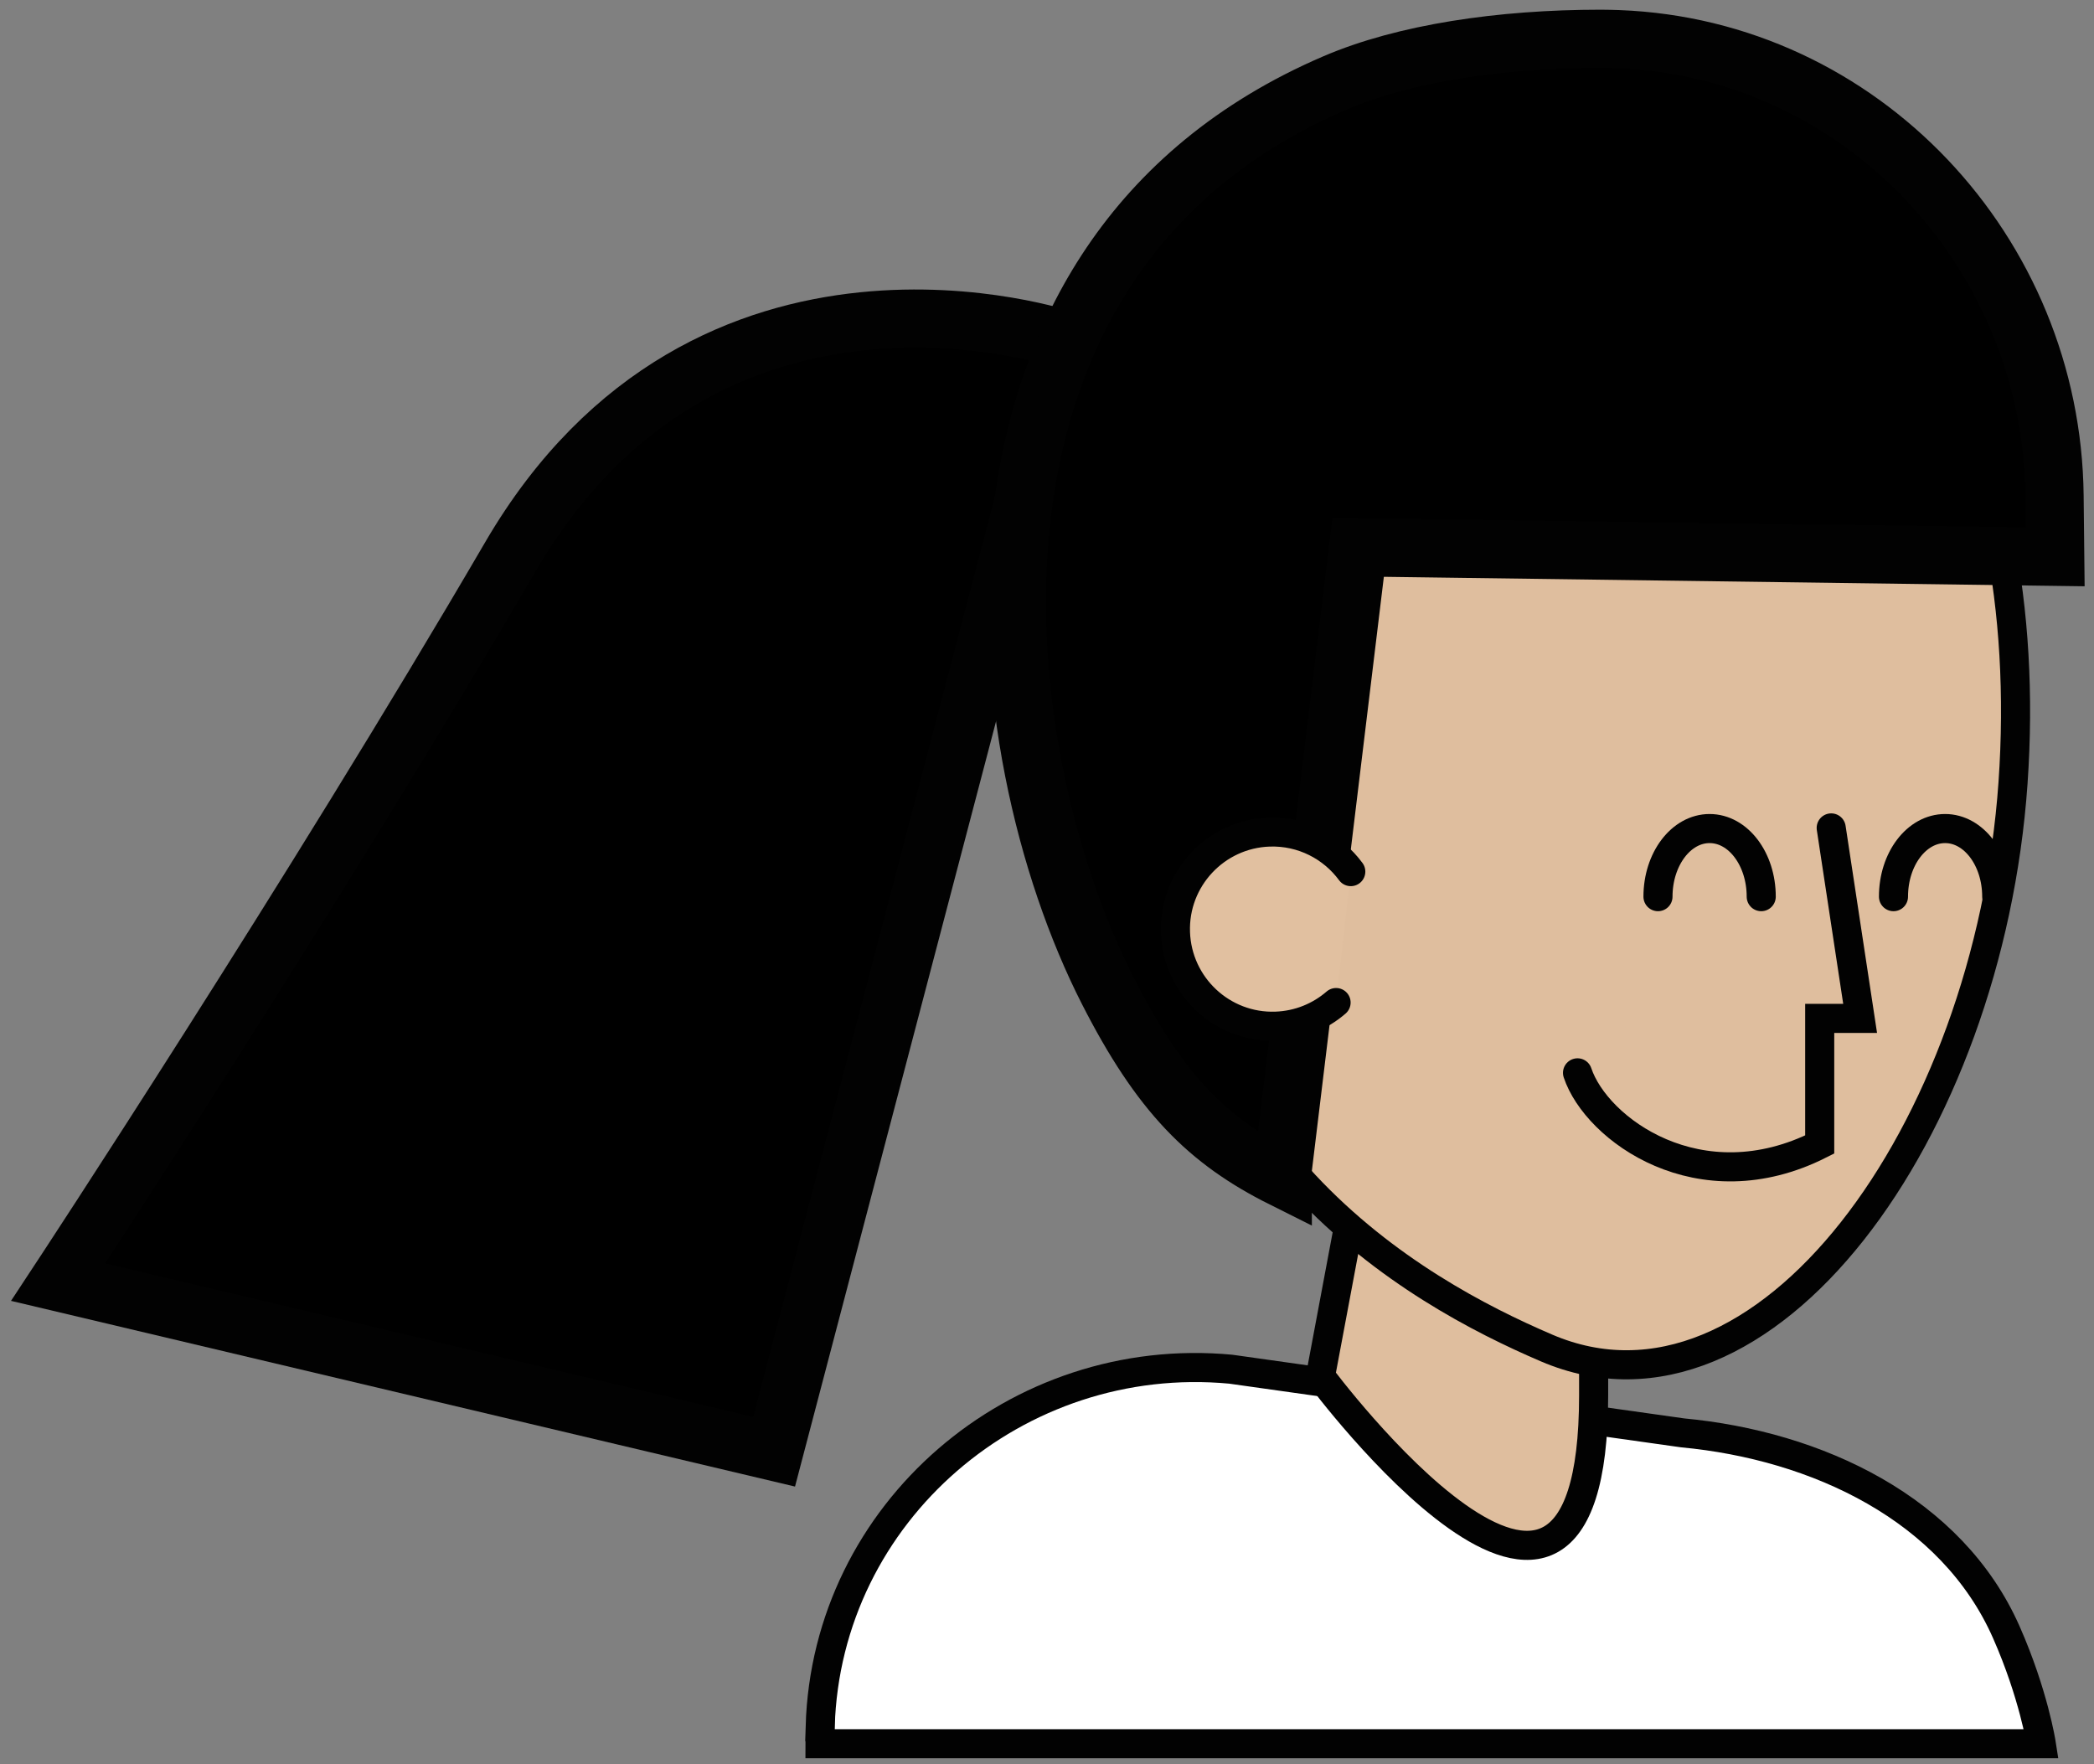 <svg width="108" height="91" viewBox="0 0 108 91" fill="none" xmlns="http://www.w3.org/2000/svg">
<rect x="0" y="0" width="108" height="91" fill="#808080" stroke="none"/>
<path d="M54.986 17.542C54.986 17.542 36.524 11.226 26.321 28.717C16.118 46.207 3 66.127 3 66.127L39.925 74.873L54.986 17.542Z" fill="black" stroke="#020202" stroke-width="3" stroke-miterlimit="10" stroke-linecap="round"/>
<path d="M42.306 89.05C42.296 89.341 42.291 89.633 42.291 89.934H105.281C105.281 89.934 104.883 87.364 103.479 84.186C100.671 77.817 93.713 74.552 86.785 73.901L63.479 70.617C52.45 69.582 42.631 77.977 42.301 89.05H42.306Z" fill="white" stroke="#020202" stroke-width="1.5" stroke-miterlimit="10" stroke-linecap="round"/>
<path d="M69.561 63.212L68.103 70.986C68.103 70.986 82.193 89.934 82.193 71.957V68.556C82.193 68.556 76.363 66.127 70.047 59.811L69.561 63.212Z" fill="#DFBE9E" stroke="#020202" stroke-width="1.5" stroke-miterlimit="10" stroke-linecap="round"/>
<path d="M103.823 40.387C102.57 58.363 90.987 74.333 79.764 69.523C72.962 66.608 59.975 59.354 59.611 41.271C59.246 23.188 72.559 8.719 84.768 8.471C96.978 8.228 105.096 22.148 103.823 40.387Z" fill="#DFBE9E" stroke="#020202" stroke-width="1.5" stroke-miterlimit="10" stroke-linecap="round"/>
<path d="M94.446 42.7L95.938 52.524H93.853V59.029C87.659 62.153 82.334 58.247 81.362 55.332" fill="#DFBE9E"/>
<path d="M94.446 42.7L95.938 52.524H93.853V59.029C87.659 62.153 82.334 58.247 81.362 55.332" stroke="#020202" stroke-width="1.5" stroke-miterlimit="10" stroke-linecap="round"/>
<path d="M90.837 46.246C90.837 44.303 89.646 42.733 88.174 42.733C86.702 42.733 85.512 44.307 85.512 46.246" fill="#DFBE9E"/>
<path d="M90.837 46.246C90.837 44.303 89.646 42.733 88.174 42.733C86.702 42.733 85.512 44.307 85.512 46.246" stroke="#020202" stroke-width="1.5" stroke-miterlimit="10" stroke-linecap="round"/>
<path d="M97.658 46.246C97.658 44.303 98.849 42.733 100.321 42.733C101.793 42.733 102.983 44.307 102.983 46.246" fill="#DFBE9E"/>
<path d="M97.658 46.246C97.658 44.303 98.849 42.733 100.321 42.733C101.793 42.733 102.983 44.307 102.983 46.246" stroke="#020202" stroke-width="1.5" stroke-miterlimit="10" stroke-linecap="round"/>
<path d="M106 28.717L105.966 25.569C105.83 13.019 96.001 2.496 83.462 2.019C83.16 2.01 82.859 2 82.558 2C77.398 2 72.423 2.743 68.842 4.283C47.912 13.272 50.706 38.482 57.143 51.114C59.844 56.41 62.274 58.839 66.161 60.783V60.297L70.047 28.231L106 28.717Z" fill="black" stroke="#020202" stroke-width="3" stroke-miterlimit="10" stroke-linecap="round"/>
<path d="M68.91 51.707C68.074 52.431 66.996 52.883 65.805 52.926C63.041 53.024 60.723 50.857 60.626 48.092C60.529 45.328 62.696 43.01 65.46 42.913C67.175 42.855 68.72 43.666 69.668 44.954" fill="#E1C0A0"/>
<path d="M68.91 51.707C68.074 52.431 66.996 52.883 65.805 52.926C63.041 53.024 60.723 50.857 60.626 48.092C60.529 45.328 62.696 43.01 65.46 42.913C67.175 42.855 68.72 43.666 69.668 44.954" stroke="#020202" stroke-width="1.5" stroke-miterlimit="10" stroke-linecap="round"/>
</svg>
